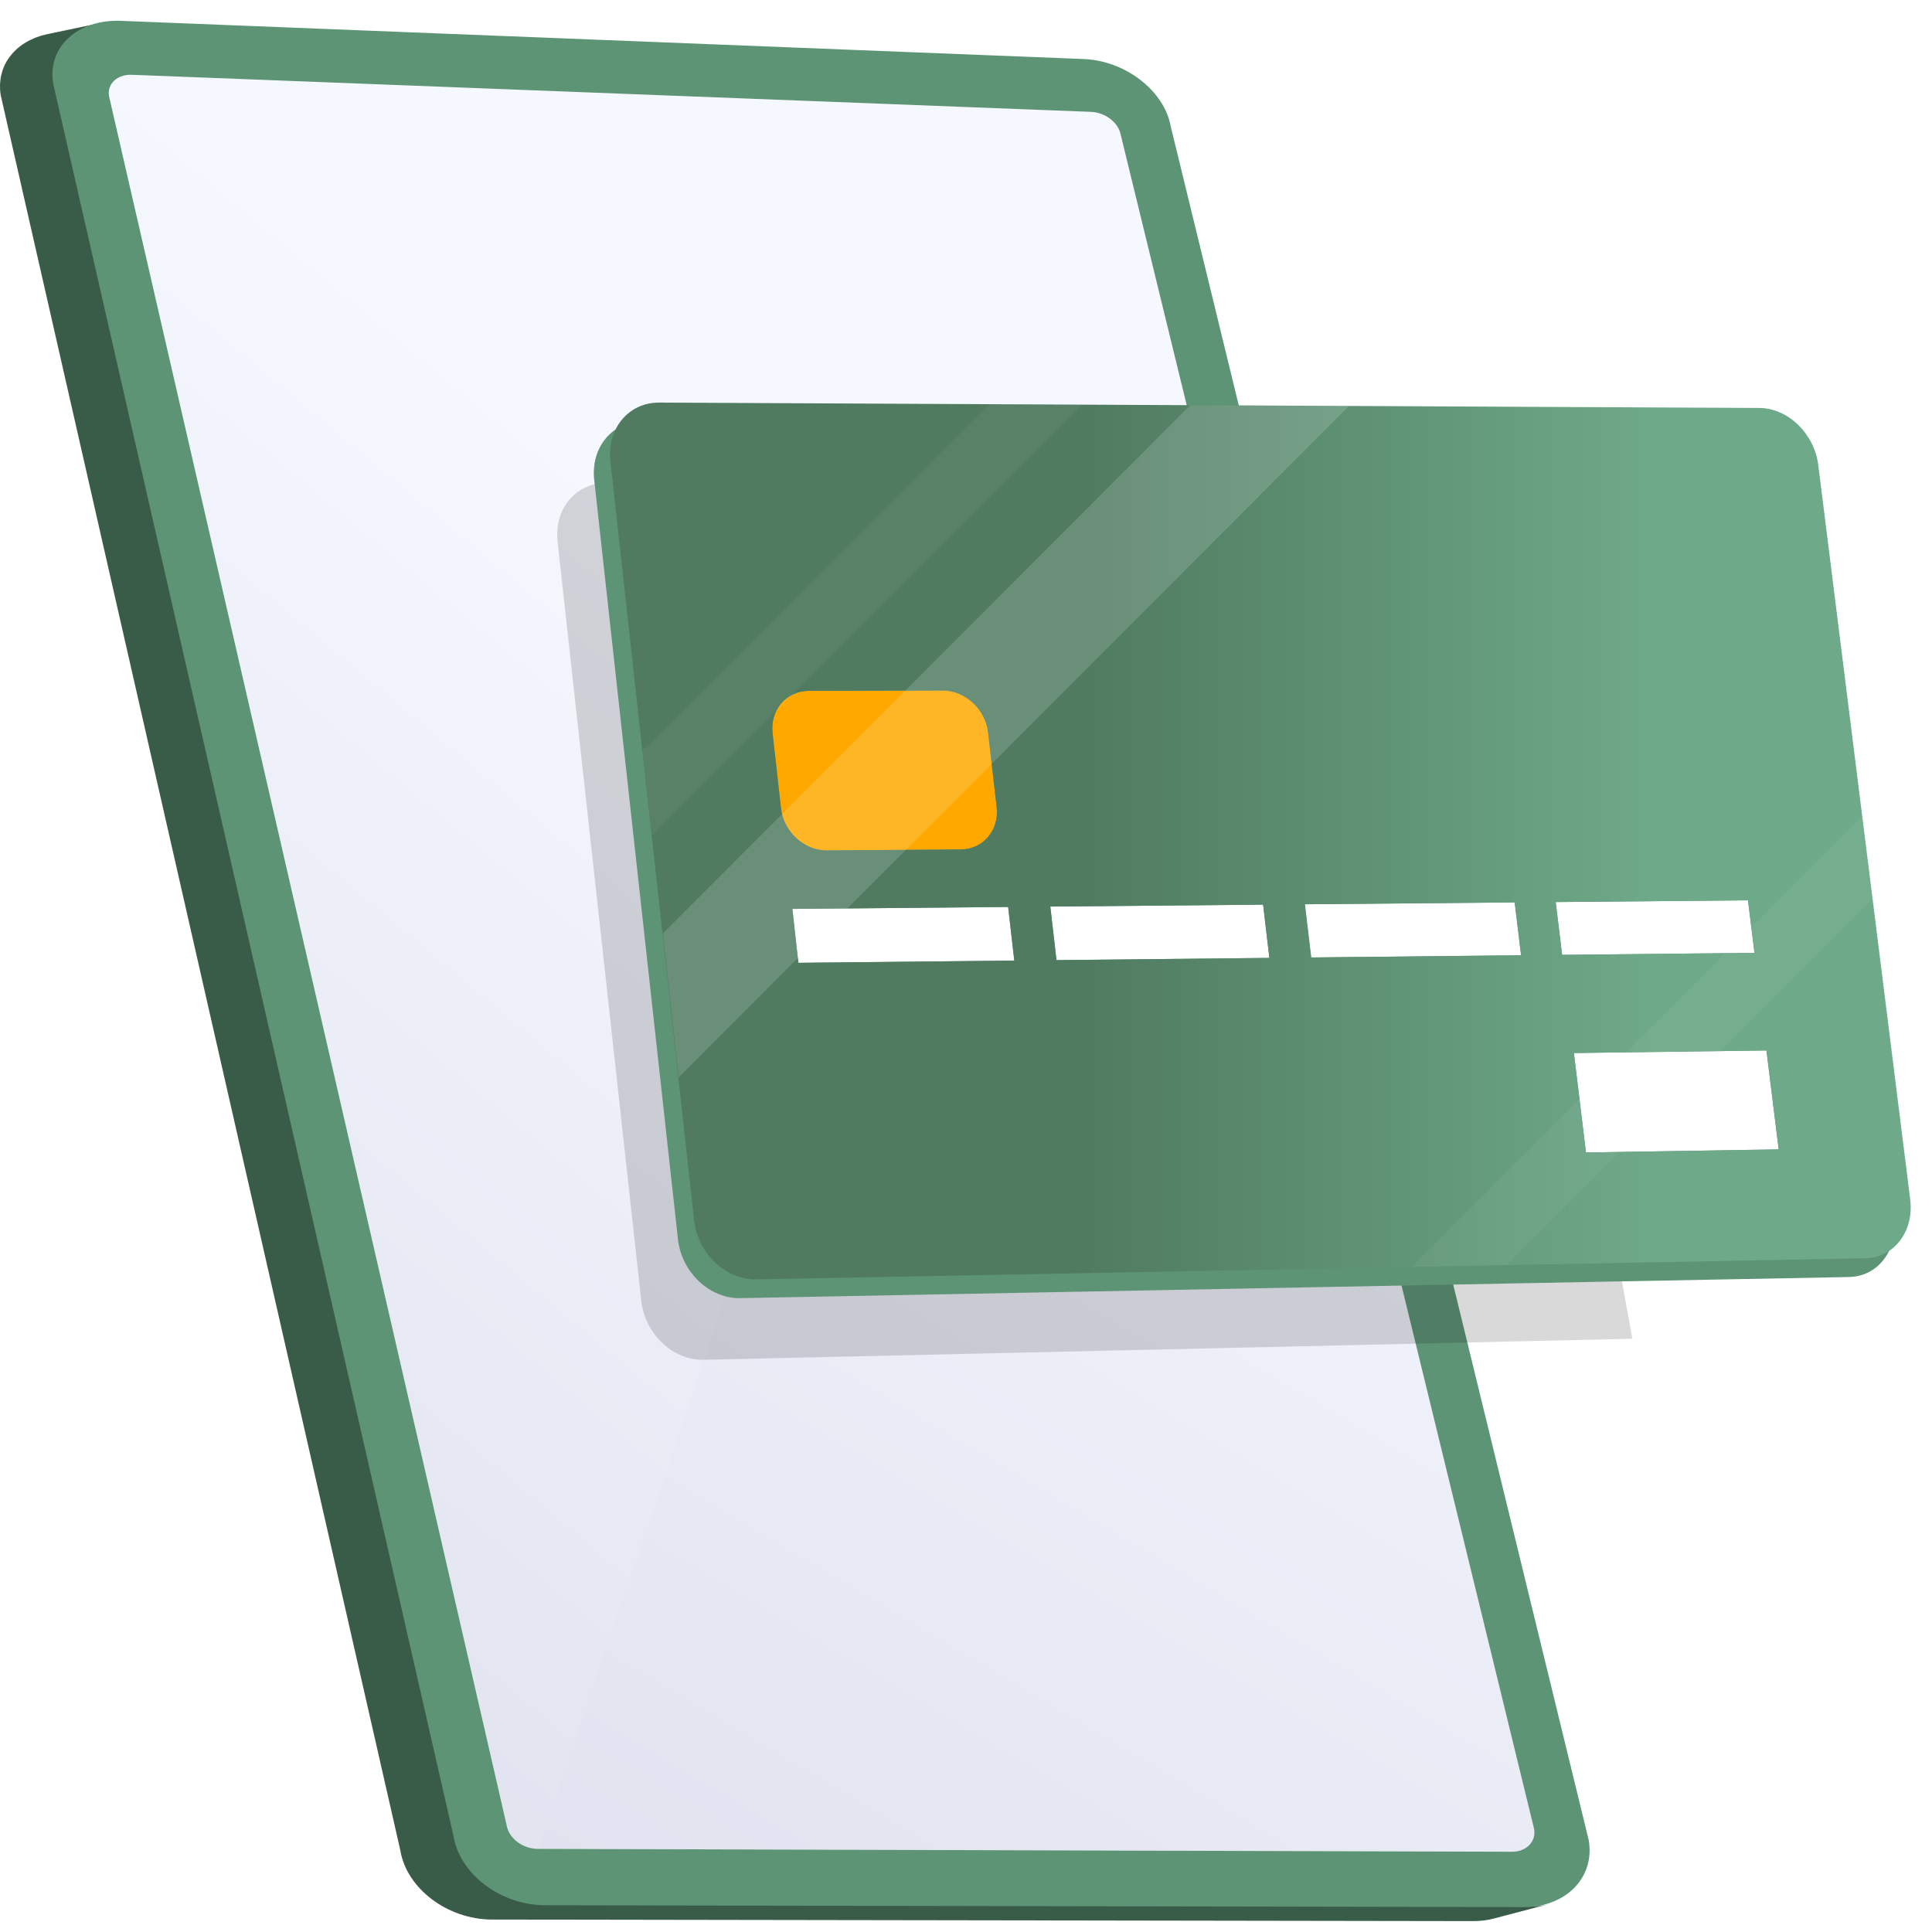 <svg width="70" height="70" viewBox="0 0 70 70" fill="none" xmlns="http://www.w3.org/2000/svg">
<g clip-path="url(#clip0_2290_42527)">
<path d="M55.379 69.079L19.54 68.99C18.089 68.83 16.815 67.781 16.606 66.513L2.096 3.014C2.085 2.951 2.078 2.887 2.074 2.825C2.072 2.805 2.072 2.785 2.072 2.765C2.07 2.723 2.069 2.681 2.07 2.64C2.07 2.616 2.072 2.593 2.074 2.57C2.076 2.533 2.079 2.496 2.084 2.46C2.086 2.436 2.09 2.413 2.094 2.39C2.098 2.361 2.104 2.332 2.11 2.304C2.122 2.251 2.135 2.2 2.151 2.15C2.157 2.131 2.162 2.111 2.169 2.092C2.193 2.024 2.22 1.958 2.251 1.895C2.256 1.886 2.261 1.877 2.266 1.869C2.294 1.814 2.325 1.761 2.359 1.71C2.372 1.69 2.385 1.672 2.398 1.654C2.428 1.612 2.459 1.572 2.493 1.532C2.507 1.515 2.522 1.497 2.537 1.481C2.58 1.434 2.625 1.388 2.673 1.345C2.68 1.339 2.686 1.332 2.693 1.326C2.749 1.278 2.808 1.233 2.869 1.19C2.887 1.177 2.906 1.166 2.924 1.154C2.97 1.123 3.018 1.094 3.067 1.067C3.089 1.054 3.112 1.042 3.135 1.031C3.187 1.004 3.242 0.979 3.298 0.955C3.317 0.947 3.336 0.938 3.355 0.931C3.4 0.913 3.446 0.898 3.492 0.883C3.515 0.876 3.537 0.867 3.561 0.86C3.631 0.839 3.703 0.821 3.777 0.805C3.778 0.805 3.778 0.805 3.779 0.805L1.715 1.237C1.641 1.253 1.568 1.272 1.497 1.292C1.473 1.299 1.451 1.308 1.428 1.315C1.381 1.33 1.335 1.345 1.29 1.363C1.285 1.365 1.279 1.366 1.275 1.368C1.261 1.374 1.248 1.381 1.234 1.387C1.177 1.411 1.123 1.436 1.069 1.463C1.047 1.474 1.024 1.486 1.002 1.499C0.953 1.526 0.905 1.555 0.858 1.585C0.84 1.597 0.821 1.609 0.804 1.621C0.742 1.665 0.682 1.71 0.627 1.759C0.62 1.765 0.614 1.771 0.607 1.777C0.559 1.82 0.514 1.866 0.47 1.913C0.455 1.93 0.44 1.947 0.426 1.965C0.392 2.004 0.36 2.045 0.331 2.086C0.318 2.105 0.304 2.123 0.292 2.142C0.258 2.194 0.226 2.247 0.198 2.302C0.194 2.311 0.188 2.319 0.184 2.328C0.152 2.392 0.125 2.458 0.101 2.525C0.095 2.545 0.089 2.564 0.083 2.584C0.067 2.634 0.054 2.686 0.043 2.738C0.04 2.75 0.035 2.762 0.033 2.774C0.029 2.79 0.028 2.808 0.025 2.824C0.021 2.848 0.018 2.871 0.015 2.894C0.01 2.93 0.007 2.968 0.005 3.005C0.003 3.028 0.001 3.051 0.001 3.074C-0.001 3.115 0.001 3.157 0.002 3.199C0.003 3.219 0.003 3.239 0.004 3.259C0.009 3.322 0.015 3.385 0.026 3.449L14.506 67.047C14.732 68.426 16.218 69.546 17.822 69.549L53.371 69.605C53.64 69.606 53.895 69.573 54.129 69.511L56.135 68.984C55.9 69.046 55.647 69.079 55.379 69.079Z" fill="#385C48"/>
<path d="M39.537 4.053C40.052 4.073 40.533 4.445 40.611 4.884L55.588 66.264C55.67 66.723 55.311 67.093 54.789 67.092L19.489 66.987C18.945 66.986 18.442 66.606 18.364 66.138L3.955 3.483C3.881 3.036 4.255 2.689 4.789 2.71L39.537 4.053Z" fill="url(#paint0_linear_2290_42527)"/>
<path d="M39.537 4.053C40.052 4.073 40.533 4.445 40.611 4.884L19.489 66.987C18.946 66.986 18.442 66.606 18.365 66.138L3.955 3.483C3.881 3.036 4.255 2.689 4.789 2.71L39.537 4.053Z" fill="url(#paint1_linear_2290_42527)"/>
<path d="M57.56 66.662L42.418 4.581C42.188 3.292 40.779 2.199 39.266 2.139L4.384 0.755C2.811 0.692 1.709 1.708 1.926 3.025L16.433 66.53C16.66 67.907 18.143 69.027 19.744 69.03L55.213 69.096C56.751 69.099 57.8 68.009 57.56 66.662ZM54.784 67.092L19.483 66.987C18.94 66.986 18.437 66.606 18.359 66.137L3.95 3.483C3.876 3.036 4.249 2.689 4.784 2.71L17.538 3.203L39.532 4.053C40.047 4.073 40.528 4.446 40.606 4.884L55.583 66.265C55.664 66.723 55.306 67.093 54.784 67.092Z" fill="#5D9475"/>
<g opacity="0.15" filter="url(#filter0_f_2290_42527)">
<path d="M53.707 17.465L21.966 17.5C21.69 17.498 21.434 17.556 21.207 17.663C20.979 17.77 20.781 17.924 20.622 18.115C20.462 18.307 20.34 18.535 20.267 18.789C20.194 19.044 20.169 19.323 20.201 19.617L23.236 47.136C23.269 47.435 23.357 47.719 23.488 47.977C23.619 48.234 23.793 48.466 23.996 48.659C24.2 48.852 24.435 49.006 24.689 49.112C24.943 49.217 25.214 49.273 25.492 49.268L59.145 48.505C58.709 46.231 53.824 18.369 53.707 17.465Z" fill="black"/>
</g>
<path d="M68.623 44.136L65.292 17.526C65.257 17.241 65.171 16.971 65.044 16.724C64.919 16.478 64.754 16.255 64.561 16.069C64.368 15.881 64.147 15.73 63.909 15.625C63.671 15.52 63.417 15.46 63.157 15.46L23.294 15.266C23.019 15.264 22.762 15.322 22.535 15.429C22.307 15.536 22.11 15.69 21.95 15.881C21.79 16.073 21.668 16.301 21.595 16.555C21.522 16.81 21.497 17.089 21.529 17.383L24.564 44.902C24.597 45.201 24.685 45.486 24.816 45.743C24.947 46.001 25.121 46.232 25.325 46.425C25.528 46.618 25.763 46.772 26.017 46.878C26.271 46.983 26.542 47.039 26.82 47.034L66.995 46.269C67.257 46.264 67.498 46.2 67.712 46.09C67.925 45.98 68.109 45.823 68.256 45.63C68.403 45.437 68.513 45.208 68.577 44.956C68.641 44.701 68.659 44.424 68.623 44.136Z" fill="#5D9475"/>
<path d="M36.53 32.861L36.753 34.804L28.929 34.885L28.711 32.931L36.53 32.861Z" fill="white"/>
<path d="M63.335 32.621L63.57 34.524L56.6 34.597L56.367 32.683L63.335 32.621Z" fill="white"/>
<path d="M64 38.06L64.444 41.645L57.461 41.757L57.023 38.153L64 38.06Z" fill="white"/>
<path d="M54.885 32.695L55.117 34.611L47.51 34.691L47.281 32.763L54.885 32.695Z" fill="white"/>
<path d="M45.766 32.777L45.992 34.707L38.279 34.787L38.055 32.847L45.766 32.777Z" fill="white"/>
<path d="M34.151 25.018C34.355 25.017 34.554 25.059 34.74 25.135C34.925 25.212 35.096 25.323 35.246 25.459C35.395 25.596 35.522 25.759 35.617 25.941C35.713 26.122 35.777 26.322 35.801 26.532L36.112 29.245C36.136 29.455 36.118 29.656 36.064 29.838C36.01 30.021 35.921 30.185 35.803 30.324C35.685 30.463 35.539 30.576 35.37 30.655C35.202 30.733 35.013 30.777 34.809 30.779L29.963 30.815C29.757 30.816 29.556 30.775 29.369 30.699C29.182 30.622 29.009 30.511 28.858 30.373C28.708 30.235 28.58 30.072 28.484 29.889C28.387 29.706 28.323 29.505 28.299 29.294L27.994 26.564C27.971 26.353 27.99 26.152 28.045 25.969C28.1 25.786 28.191 25.621 28.311 25.483C28.43 25.344 28.578 25.232 28.748 25.154C28.917 25.076 29.108 25.033 29.313 25.032L34.151 25.018Z" fill="#FFA900"/>
<path d="M63.744 14.781C64.004 14.782 64.258 14.841 64.496 14.946C64.733 15.051 64.954 15.203 65.148 15.39C65.34 15.577 65.505 15.799 65.631 16.045C65.757 16.292 65.844 16.563 65.879 16.847L69.21 43.457C69.246 43.746 69.228 44.023 69.163 44.276C69.099 44.528 68.989 44.757 68.842 44.95C68.695 45.143 68.511 45.3 68.297 45.411C68.084 45.522 67.843 45.585 67.581 45.589L27.406 46.354C27.128 46.359 26.857 46.304 26.603 46.198C26.349 46.093 26.115 45.938 25.91 45.745C25.706 45.552 25.532 45.322 25.402 45.063C25.271 44.806 25.183 44.521 25.15 44.222L22.115 16.703C22.083 16.409 22.108 16.13 22.181 15.876C22.255 15.622 22.376 15.393 22.536 15.202C22.695 15.01 22.894 14.855 23.121 14.749C23.348 14.643 23.605 14.585 23.88 14.586L63.744 14.781ZM36.11 29.243L35.799 26.53C35.775 26.32 35.711 26.12 35.615 25.939C35.52 25.757 35.393 25.594 35.244 25.457C35.095 25.32 34.924 25.209 34.738 25.133C34.552 25.057 34.353 25.015 34.149 25.015L29.31 25.03C29.104 25.031 28.913 25.074 28.744 25.152C28.575 25.23 28.427 25.342 28.307 25.48C28.188 25.619 28.096 25.784 28.041 25.967C27.986 26.149 27.967 26.351 27.991 26.562L28.296 29.291C28.32 29.502 28.384 29.704 28.48 29.887C28.577 30.07 28.704 30.234 28.855 30.371C29.005 30.509 29.179 30.62 29.366 30.697C29.552 30.773 29.754 30.814 29.959 30.813L34.805 30.777C35.009 30.775 35.199 30.731 35.367 30.653C35.535 30.575 35.681 30.462 35.799 30.323C35.916 30.184 36.006 30.019 36.06 29.837C36.116 29.654 36.135 29.453 36.11 29.243ZM64.448 41.645L64.004 38.06L57.027 38.152L57.465 41.756L64.448 41.645ZM36.748 34.803L36.525 32.86L28.705 32.931L28.924 34.885L36.748 34.803ZM45.992 34.707L45.764 32.777L38.054 32.846L38.277 34.787L45.992 34.707ZM55.108 34.612L54.876 32.696L47.273 32.764L47.501 34.691L55.108 34.612ZM63.566 34.524L63.331 32.62L56.364 32.682L56.595 34.596L63.566 34.524Z" fill="url(#paint2_linear_2290_42527)"/>
<path opacity="0.15" d="M48.878 14.71L43.125 14.682L24.016 33.821L24.591 39.034L48.878 14.71Z" fill="white"/>
<path opacity="0.05" d="M60.344 40.075L67.857 32.551L67.48 29.539C66.113 30.909 64.745 32.278 63.378 33.647C59.299 37.733 55.22 41.818 51.141 45.904L54.59 45.838L60.344 40.075Z" fill="white"/>
<path opacity="0.05" d="M23.566 26.931C23.478 27.019 23.382 27.09 23.281 27.148L23.625 30.262L39.2 14.663L35.831 14.646L23.566 26.931Z" fill="white"/>
</g>
<defs>
<filter id="filter0_f_2290_42527" x="16.368" y="13.646" width="46.599" height="39.441" filterUnits="userSpaceOnUse" color-interpolation-filters="sRGB">
<feFlood flood-opacity="0" result="BackgroundImageFix"/>
<feBlend mode="normal" in="SourceGraphic" in2="BackgroundImageFix" result="shape"/>
<feGaussianBlur stdDeviation="1.91" result="effect1_foregroundBlur_2290_42527"/>
</filter>
<linearGradient id="paint0_linear_2290_42527" x1="48.308" y1="13.498" x2="17.201" y2="65.969" gradientUnits="userSpaceOnUse">
<stop offset="0.212" stop-color="#F6F8FF"/>
<stop offset="1" stop-color="#E0E3EF"/>
</linearGradient>
<linearGradient id="paint1_linear_2290_42527" x1="35.435" y1="13.48" x2="0.613" y2="55.242" gradientUnits="userSpaceOnUse">
<stop offset="0.212" stop-color="#F6F8FF"/>
<stop offset="1" stop-color="#E0E3EF"/>
</linearGradient>
<linearGradient id="paint2_linear_2290_42527" x1="22.063" y1="30.528" x2="69.168" y2="30.528" gradientUnits="userSpaceOnUse">
<stop offset="0.366" stop-color="#507B61"/>
<stop offset="0.803" stop-color="#6EA989"/>
</linearGradient>
<clipPath id="clip0_2290_42527">
<rect width="70" height="70" fill="white"/>
</clipPath>
</defs>
</svg>
